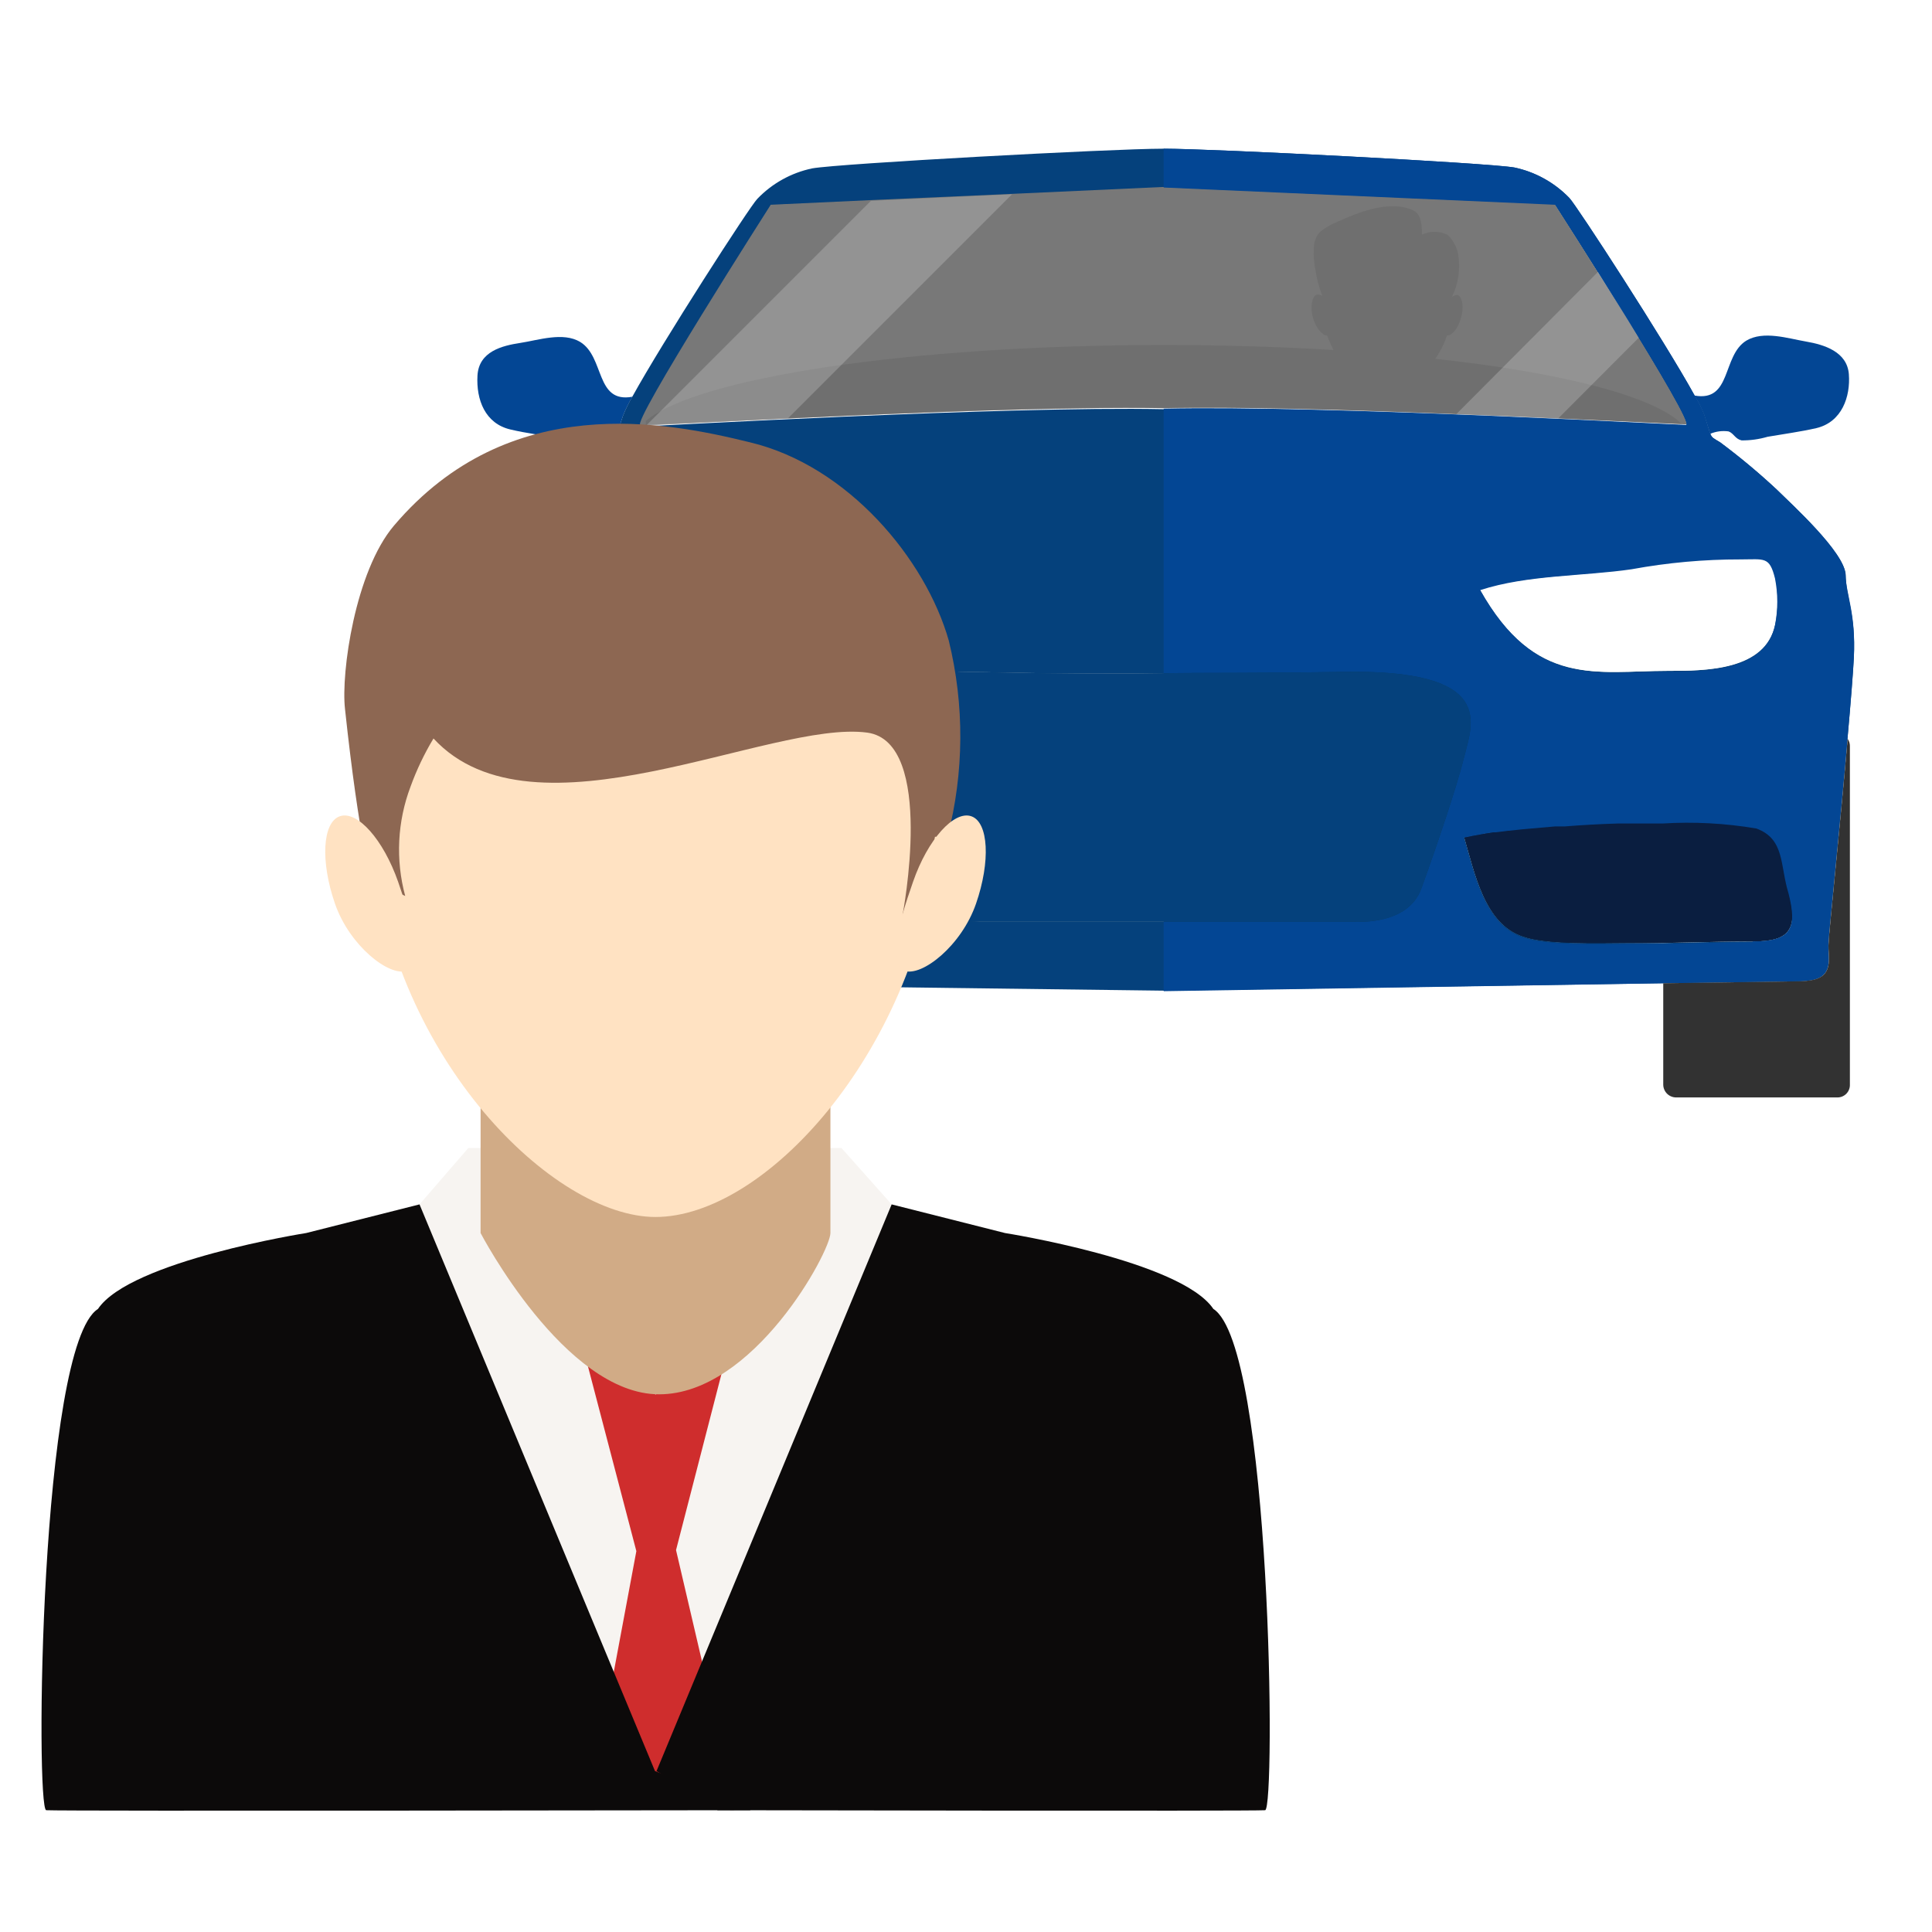 <svg width="112" height="112" viewBox="0 0 112 112" fill="none" xmlns="http://www.w3.org/2000/svg">
<rect width="112" height="112" fill="white"/>
<path d="M101.61 54.58C99.12 54.58 96.76 54.69 94.28 54.69C92.79 54.69 89.65 54.81 88.28 54.31C86.05 53.57 85.49 50.63 84.87 48.53C89.26 47.53 100.27 47.27 101.87 47.85C103.47 48.43 103.23 49.99 103.73 51.6C104.21 53.84 103.84 54.58 101.61 54.58Z" fill="#0A1E40"/>
<path d="M49.15 34.19C45.93 39.96 42.38 38.94 38.29 38.94C36.06 38.94 32.63 38.94 32.06 36.25C31.88 35.359 31.88 34.441 32.06 33.55C32.33 32.26 32.62 32.44 34.01 32.44C36.126 32.443 38.237 32.63 40.32 33C43.12 33.45 46.37 33.36 49.15 34.19Z" fill="white"/>
<path d="M50.06 48.56C49.45 50.67 48.89 53.56 46.67 54.35C45.3 54.85 42.16 54.74 40.67 54.74C38.18 54.74 35.82 54.65 33.34 54.65C31.11 54.65 30.74 53.91 31.23 51.65C31.73 50.03 31.42 48.5 33.09 47.88C34.76 47.26 45.67 47.6 50.06 48.56Z" fill="#0A1E40"/>
<path d="M36.66 23C36.448 23.359 36.264 23.733 36.11 24.12C35.9 24.74 35.82 25.05 35.76 25.22C35.421 25.083 35.053 25.035 34.69 25.08C34.37 25.21 34.32 25.51 33.95 25.61C33.435 25.617 32.922 25.543 32.43 25.39C31.5 25.24 30.53 25.12 29.6 24.9C28.12 24.56 27.6 23.17 27.68 21.77C27.76 20.37 29.11 20.04 30.16 19.88C31.21 19.72 32.64 19.23 33.63 19.82C35.07 20.7 34.5 23.39 36.66 23Z" fill="#034694"/>
<path d="M107 33.33C106.93 32.03 103.88 29.24 103 28.38C101.961 27.411 100.869 26.5 99.73 25.65C99.33 25.4 99.25 25.4 99.15 25.15C99.05 24.9 99 24.67 98.8 24.05C98.645 23.662 98.458 23.287 98.24 22.93C96.5 19.77 91.41 11.93 90.98 11.48C90.118 10.585 89.006 9.968 87.79 9.71C86.2 9.44 70.41 8.62 67.43 8.62C64.45 8.62 48.67 9.48 47.09 9.76C45.872 10.014 44.76 10.631 43.9 11.53C43.47 11.96 38.4 19.83 36.66 22.99C36.448 23.349 36.264 23.723 36.11 24.11C35.9 24.73 35.82 25.04 35.76 25.21C35.59 25.432 35.376 25.616 35.13 25.75C35.111 25.757 35.089 25.757 35.07 25.75C33.948 26.492 32.894 27.332 31.92 28.26C30.48 29.78 28 32.08 27.92 33.38C27.84 34.68 27.3 35.61 27.43 38.21C27.49 39.48 27.84 43.3 28.18 46.95C28.54 50.77 28.9 54.4 28.93 54.68C29 55.24 28.81 55.86 29.05 56.35C29.29 56.84 29.92 56.98 30.91 56.98C31.21 56.98 34.51 56.98 39.03 57.07L67.46 57.43L96.41 57L104.02 56.89C105.02 56.89 105.63 56.77 105.88 56.27C106.13 55.77 105.94 55.15 106 54.6C106 54.21 106.68 47.67 107.1 42.83C107.29 40.71 107.43 38.92 107.47 38.12C107.59 35.56 107 34.63 107 33.33ZM100.92 32.38C102.31 32.38 102.6 32.19 102.92 33.49C103.094 34.378 103.094 35.292 102.92 36.18C102.36 38.88 98.92 38.89 96.7 38.89C92.61 38.89 89.05 39.89 85.83 34.16C88.6 33.32 91.83 33.41 94.65 32.95C96.712 32.571 98.804 32.38 100.9 32.38H100.92ZM44.7 11.9L67.43 10.9L90.16 11.9C90.16 11.9 98.36 24.66 97.74 24.66C97.12 24.66 76.66 23.51 67.44 23.72C58.24 23.53 37.75 24.72 37.16 24.72C36.57 24.72 44.7 11.9 44.7 11.9ZM32.06 33.55C32.33 32.26 32.62 32.44 34.01 32.44C36.126 32.443 38.237 32.63 40.32 33C43.12 33.45 46.32 33.36 49.15 34.19C45.93 39.96 42.38 38.94 38.29 38.94C36.06 38.94 32.63 38.94 32.06 36.25C31.88 35.359 31.88 34.441 32.06 33.55ZM46.67 54.35C45.3 54.85 42.16 54.74 40.67 54.74H39.05C37.74 54.74 36.43 54.74 35.12 54.67H33.35C31.12 54.67 30.75 53.93 31.24 51.67C31.74 50.05 31.43 48.52 33.1 47.9C34.794 47.611 36.514 47.513 38.23 47.61C38.5 47.61 38.77 47.61 39.04 47.61C39.87 47.61 40.75 47.61 41.64 47.68L43.23 47.76H43.8L44.65 47.82L45.48 47.89L46.3 47.96L47.46 48.09C47.72 48.09 47.96 48.14 48.19 48.18L48.76 48.26H49.02C49.135 48.27 49.249 48.29 49.36 48.32H49.5H49.72C49.84 48.32 49.95 48.37 50.06 48.4C49.45 50.67 48.89 53.61 46.67 54.35ZM78.2 53.43H56.76C56.45 53.43 53.35 53.74 52.55 51.51C51.75 49.28 50.55 45.68 50.06 43.89C49.57 42.1 48.06 38.77 57.18 38.97C61.88 39.07 65.28 39.07 67.46 39.03C69.64 38.99 73.04 39.03 77.74 38.95C86.85 38.74 85.33 41.95 84.88 43.86C84.43 45.77 83.21 49.25 82.4 51.48C81.59 53.71 78.5 53.43 78.2 53.43ZM101.61 54.58C99.84 54.58 98.14 54.64 96.41 54.67H94.28C92.79 54.67 89.65 54.79 88.28 54.29C86.05 53.55 85.49 50.61 84.87 48.51L85.36 48.41L86.07 48.28L86.57 48.2H86.74L87.44 48.11H87.5L88.23 48.03L90.15 47.86H90.71C91.71 47.78 92.77 47.72 93.79 47.69H94.59H95.16H95.84H96.39C98.212 47.577 100.041 47.674 101.84 47.98C103.5 48.59 103.2 50.12 103.7 51.73C104.21 53.84 103.84 54.58 101.61 54.58Z" fill="#05417C"/>
<path d="M97.73 24.6C97.51 24.6 94.49 24.44 90.33 24.26C88.52 24.17 86.52 24.09 84.42 24.01C78.42 23.76 71.71 23.56 67.42 23.66C61.96 23.56 52.53 23.93 45.64 24.26L37.46 24.64H37.13C36.52 24.64 44.68 11.87 44.68 11.87L50.48 11.6L58.64 11.24L67.39 10.84L90.13 11.84C90.13 11.84 91.24 13.56 92.61 15.75C93.4 17 94.25 18.31 95 19.58C96.64 22.27 98 24.6 97.73 24.6Z" fill="#787878"/>
<path d="M102.86 36.18C102.3 38.88 98.86 38.89 96.64 38.89C92.55 38.89 88.99 39.89 85.77 34.16C88.54 33.32 91.77 33.41 94.59 32.95C96.671 32.567 98.784 32.376 100.9 32.38C102.29 32.38 102.58 32.19 102.9 33.49C103.061 34.381 103.047 35.294 102.86 36.18Z" fill="white"/>
<path d="M103 28.38C101.961 27.411 100.869 26.5 99.73 25.65C99.33 25.4 99.25 25.4 99.15 25.15C99.05 24.9 99 24.67 98.8 24.05C98.645 23.662 98.458 23.287 98.24 22.93C96.5 19.77 91.41 11.93 90.98 11.48C90.117 10.585 89.006 9.968 87.79 9.71C86.2 9.44 70.5 8.63 67.46 8.62V10.87L90.16 11.87C90.16 11.87 98.36 24.63 97.74 24.63C97.12 24.63 76.74 23.48 67.46 23.69V57.46L96.41 57L104.02 56.89C105.02 56.89 105.63 56.77 105.88 56.27C106.13 55.77 105.94 55.15 106 54.6C106 54.21 106.68 47.67 107.1 42.83C107.29 40.71 107.43 38.92 107.47 38.12C107.59 35.52 107.04 34.59 106.98 33.29C106.92 31.99 103.86 29.24 103 28.38ZM94.59 33C96.671 32.617 98.784 32.426 100.9 32.43C102.29 32.43 102.58 32.24 102.9 33.54C103.074 34.428 103.074 35.342 102.9 36.23C102.34 38.93 98.9 38.94 96.68 38.94C92.59 38.94 89.03 39.94 85.81 34.21C88.54 33.32 91.8 33.41 94.59 33ZM101.59 54.63C99.82 54.63 98.12 54.69 96.39 54.72H94.26C92.77 54.72 89.63 54.84 88.26 54.34C86.03 53.6 85.47 50.66 84.85 48.56L85.34 48.46L86.05 48.33L86.55 48.25H86.72L87.42 48.16H87.48L88.21 48.08L90.13 47.91H90.69C91.69 47.83 92.75 47.77 93.77 47.74H94.57H95.14H95.82H96.37C98.192 47.627 100.02 47.724 101.82 48.03C103.48 48.64 103.18 50.17 103.68 51.78C104.21 53.84 103.84 54.58 101.61 54.58L101.59 54.63Z" fill="#034694"/>
<path d="M39.05 57.1V63C39.05 63.195 38.973 63.382 38.837 63.52C38.7 63.658 38.514 63.738 38.32 63.74H29C28.803 63.738 28.615 63.657 28.476 63.517C28.338 63.377 28.26 63.187 28.26 62.99V46.99C28.62 50.81 28.98 54.44 29.01 54.72C29.08 55.28 28.89 55.9 29.13 56.39C29.37 56.88 30 57.02 30.99 57.02C31.23 57 34.53 57.05 39.05 57.1Z" fill="#323232"/>
<path d="M107.24 43.3V62.88C107.243 62.977 107.226 63.074 107.19 63.164C107.154 63.254 107.101 63.337 107.033 63.406C106.965 63.475 106.883 63.529 106.793 63.566C106.703 63.603 106.607 63.621 106.51 63.62H97.16C96.965 63.617 96.778 63.539 96.639 63.401C96.501 63.262 96.422 63.075 96.42 62.88V57L104.03 56.89C105.03 56.89 105.64 56.77 105.89 56.27C106.14 55.77 105.95 55.15 106.01 54.6C106.01 54.21 106.69 47.67 107.11 42.83C107.205 42.968 107.251 43.133 107.24 43.3Z" fill="#323232"/>
<path d="M105.29 24.82C104.37 25.03 103.4 25.16 102.47 25.32C101.98 25.464 101.471 25.535 100.96 25.53C100.58 25.44 100.52 25.13 100.21 25.01C99.847 24.958 99.477 25.006 99.14 25.15C99.08 24.98 98.99 24.67 98.79 24.05C98.635 23.662 98.448 23.287 98.23 22.93C100.4 23.32 99.82 20.63 101.23 19.75C102.23 19.15 103.65 19.62 104.7 19.8C105.75 19.98 107.08 20.39 107.18 21.69C107.28 22.99 106.78 24.47 105.29 24.82Z" fill="#034694"/>
<g style="mix-blend-mode:multiply" opacity="0.45">
<path d="M97.49 24.58C95.86 24.51 90.7 24.24 84.88 24.01C82.24 23.91 79.47 23.81 76.82 23.74C73.39 23.65 70.17 23.61 67.73 23.67C58.52 23.48 38.03 24.67 37.44 24.67C37.44 24.67 37.44 24.57 37.44 24.4C40.44 21.89 52.69 20.02 67.31 20C70.79 20 74.16 20.1 77.31 20.29C77.165 20.02 77.041 19.74 76.94 19.45C76.64 19.45 76.29 19 76.12 18.45C75.95 17.9 76.03 17.18 76.33 17.08C76.446 17.063 76.565 17.091 76.66 17.16C76.462 16.659 76.324 16.135 76.25 15.6C76.15 15.11 76.129 14.607 76.19 14.11C76.32 13.48 76.68 13.3 77.19 13.01C78.52 12.4 80.46 11.53 81.92 12.19C82.41 12.42 82.43 13.09 82.43 13.6C82.659 13.494 82.908 13.439 83.16 13.439C83.412 13.439 83.661 13.494 83.89 13.6C83.976 13.667 84.054 13.744 84.12 13.83C84.324 14.095 84.464 14.403 84.53 14.73C84.671 15.578 84.545 16.448 84.17 17.22C84.258 17.148 84.366 17.103 84.48 17.09C84.78 17.19 84.88 17.8 84.69 18.45C84.5 19.1 84.17 19.45 83.88 19.45C83.725 19.933 83.495 20.388 83.2 20.8C90.61 21.6 95.94 23 97.49 24.58Z" fill="#646464"/>
</g>
<path opacity="0.2" d="M58.67 11.26L45.67 24.26L37.49 24.64L50.49 11.64L58.67 11.26Z" fill="white"/>
<path opacity="0.2" d="M95 19.58L90.33 24.26C88.52 24.17 86.52 24.09 84.42 24.01L92.64 15.76C93.4 17 94.25 18.31 95 19.58Z" fill="white"/>
<path d="M84.88 43.88C84.44 45.66 83.21 49.27 82.4 51.5C81.59 53.73 78.5 53.43 78.2 53.43H56.76C56.45 53.43 53.35 53.74 52.55 51.51C51.75 49.28 50.55 45.68 50.06 43.89C49.57 42.1 48.06 38.77 57.18 38.97C61.88 39.07 65.28 39.07 67.46 39.03C69.64 38.99 73.04 39.03 77.74 38.95C86.85 38.76 85.33 42 84.88 43.88Z" fill="#063B66"/>
<path d="M84.88 43.88C84.44 45.66 83.21 49.27 82.4 51.5C81.59 53.73 78.5 53.43 78.2 53.43H56.76C56.45 53.43 53.35 53.74 52.55 51.51C51.75 49.28 50.55 45.68 50.06 43.89C49.57 42.1 48.06 38.77 57.18 38.97C61.88 39.07 65.28 39.07 67.46 39.03C69.64 38.99 73.04 39.03 77.74 38.95C86.85 38.76 85.33 42 84.88 43.88Z" fill="#05417C"/>
<path d="M35.46 101.23L24.32 69.82L27.15 66.55H48.78L51.69 69.82L39 103.25C37.82 102.53 36.65 101.86 35.46 101.23Z" fill="#F7F4F1"/>
<path d="M34.34 103.57H42.39L39.19 89.86L42.14 78.43L38.01 80.84L33.88 78.43L36.89 89.92L34.34 103.57Z" fill="#CF2D2D"/>
<path d="M27.86 55.63V71.48C27.86 71.48 32.73 80.83 38.21 80.83C43.69 80.83 48.14 72.55 48.14 71.48V55.63H27.86Z" fill="#D1AB86"/>
<path d="M51.69 69.82L58.26 71.48C58.26 71.48 68.46 73.09 70.34 75.88C73.71 78.03 73.96 104.88 73.34 104.94C72.72 105 41.6 104.94 41.6 104.94C40.43 104.12 39.24 103.38 38.06 102.67L51.69 69.82Z" fill="#0C0A0A"/>
<path d="M24.32 69.82L17.75 71.48C17.75 71.48 7.55 73.09 5.68 75.88C2.3 78.03 2.05 104.88 2.68 104.94C3.31 105 43.48 104.94 43.48 104.94C44.65 104.12 40.39 103.69 37.97 102.67L24.32 69.82Z" fill="#0C0A0A"/>
<path d="M21.58 49.19C22.84 61.45 32.09 70.55 38 70.55C44.29 70.55 52.92 61.2 54.39 49.19C55.79 37.48 47 31.52 38 31.52C29 31.52 20.38 37.45 21.58 49.19Z" fill="#FFE2C2"/>
<path d="M55 37.13C53.66 32.42 49.17 27 43.47 25.64C38.69 24.47 29.53 22.59 22.84 30.47C20.59 33.12 19.76 39 20 41.1C20.83 48.84 21.54 51.04 21.54 51.04L23.49 51.94C22.925 49.847 23.033 47.628 23.8 45.6C24.152 44.629 24.597 43.695 25.13 42.81C30.96 49.12 44.66 41.72 50.27 42.47C54.27 43.01 52.32 53.05 52.32 53.05L53.67 51.05C53.895 50.214 54.072 49.366 54.2 48.51H54.93C55.893 44.781 55.917 40.871 55 37.13Z" fill="#8D6752"/>
<path d="M52.93 51.12C52.07 53.57 51.42 55.93 52.43 56.28C53.44 56.63 55.73 54.84 56.58 52.39C57.43 49.94 57.31 47.67 56.31 47.32C55.31 46.97 53.78 48.66 52.93 51.12Z" fill="#FFE2C2"/>
<path d="M23.08 51.12C23.93 53.57 24.59 55.93 23.58 56.28C22.57 56.63 20.27 54.84 19.42 52.39C18.57 49.94 18.69 47.67 19.7 47.32C20.71 46.97 22.22 48.66 23.08 51.12Z" fill="#FFE2C2"/>
</svg>

